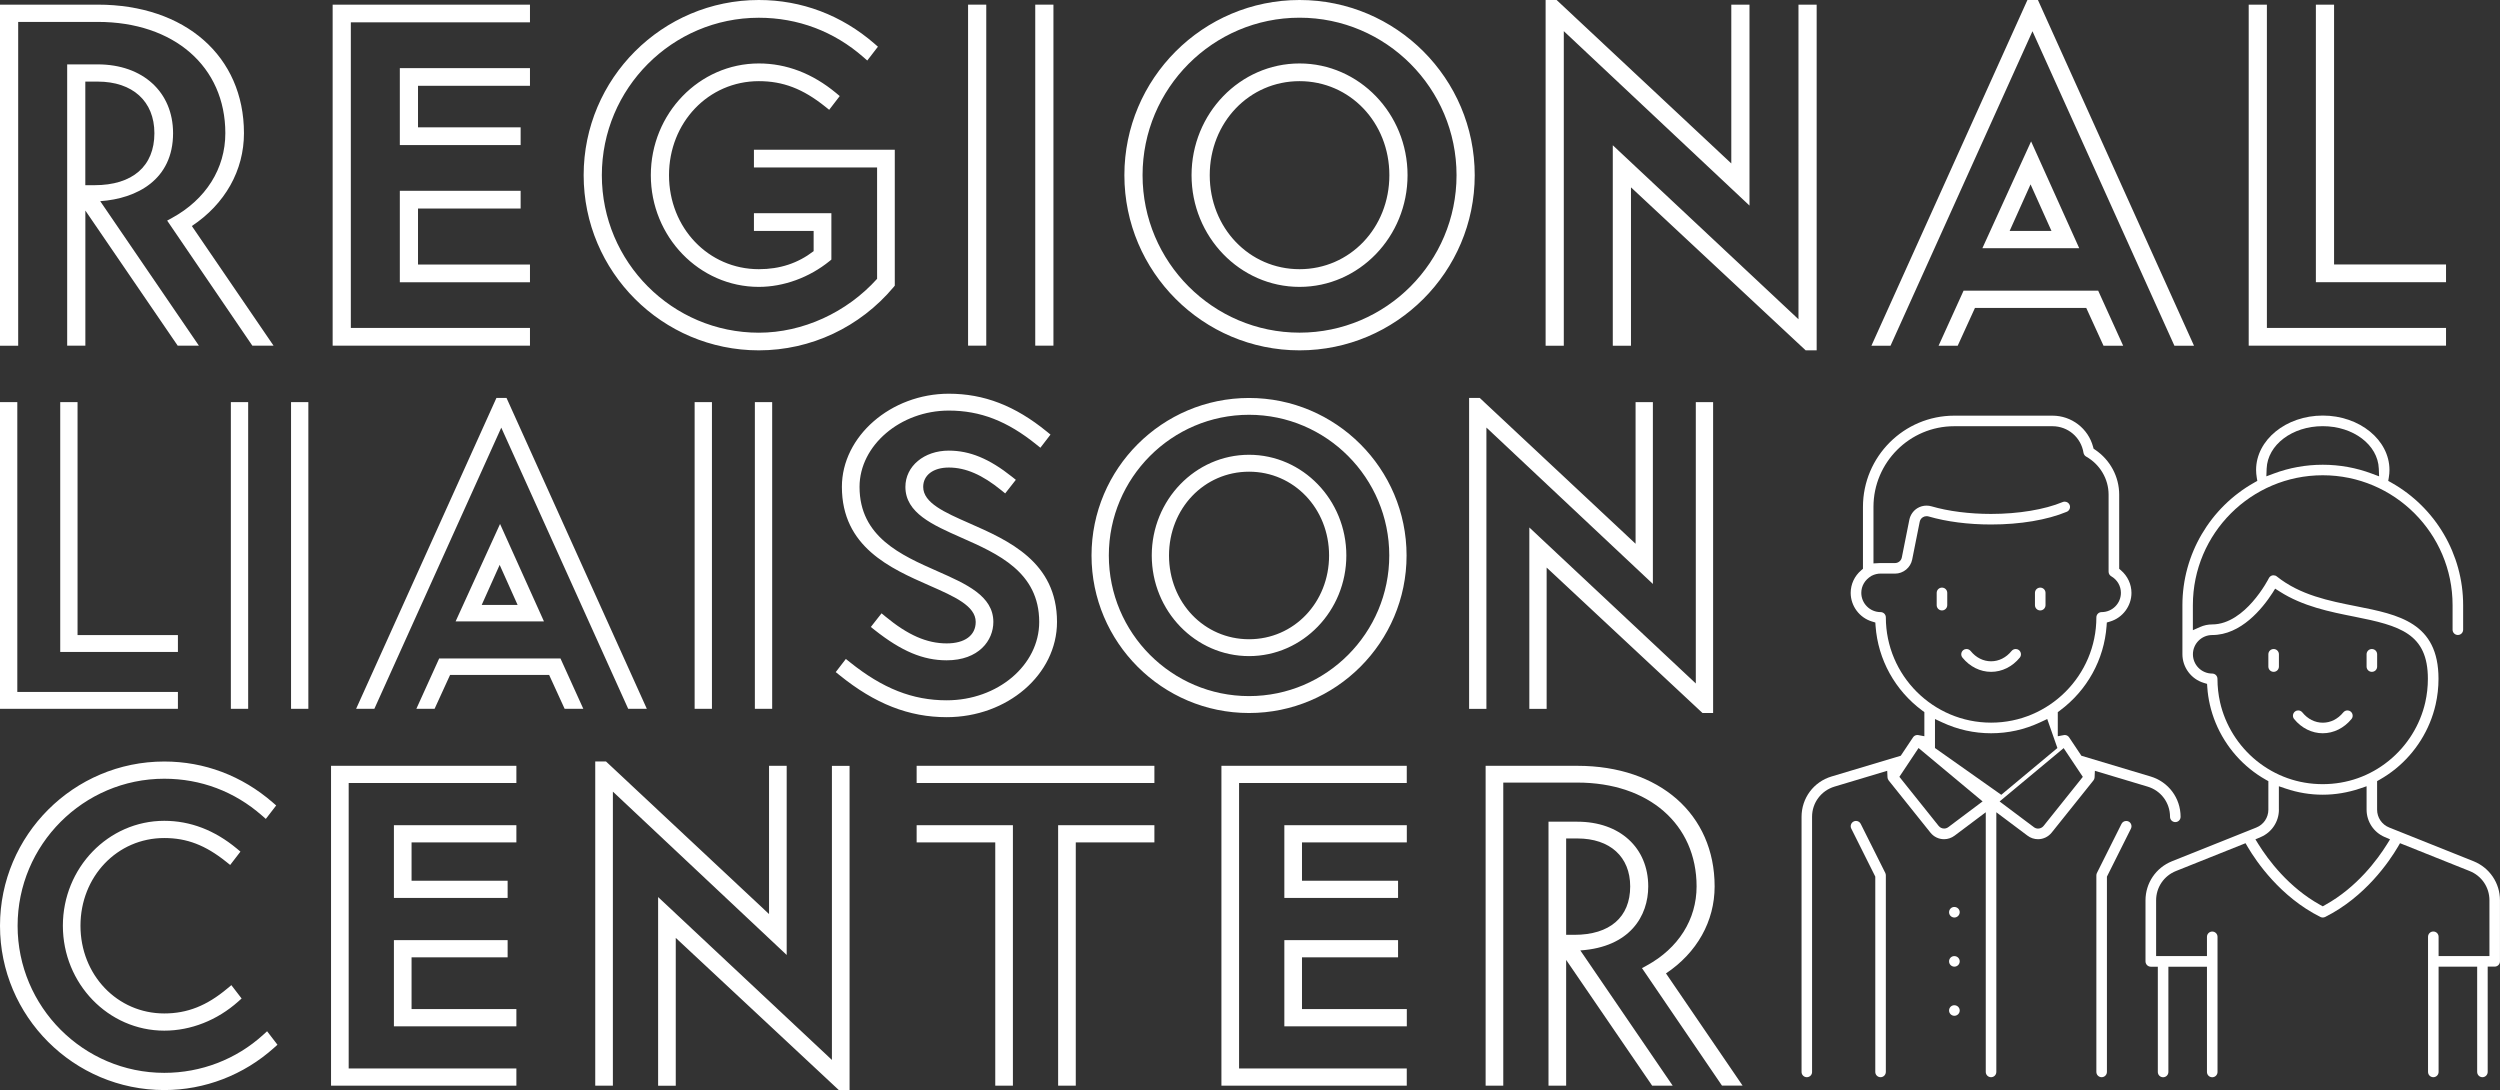 <?xml version="1.0" encoding="utf-8"?>
<!-- Generator: Adobe Illustrator 28.1.0, SVG Export Plug-In . SVG Version: 6.00 Build 0)  -->
<svg version="1.1" id="レイヤー_1" xmlns="http://www.w3.org/2000/svg" xmlns:xlink="http://www.w3.org/1999/xlink" x="0px"
	 y="0px" width="511.35px" height="222.96px" viewBox="0 0 511.35 222.96" style="enable-background:new 0 0 511.35 222.96;"
	 xml:space="preserve">
<rect x="0" y="0" width="511.35" height="222.96" fill="#333333" stroke="none"/>
<style type="text/css">
	.st0{fill:#FFFFFF;}
</style>
<g>
	<g>
		<path class="st0" d="M51.62,70.71L34.19,45.12l0.97-0.53c6.95-3.79,10.93-10.11,10.93-17.35c0-13.61-10.49-22.76-26.1-22.76H3.72
			v66.23H0V0.95h19.99c17.89,0,29.91,10.56,29.91,26.29c0,7.62-3.87,14.49-10.66,18.99l16.71,24.47H51.62z M36.35,70.71L17.46,43.07
			v27.63h-3.72V13.17h6.25c9.22,0,15.41,5.66,15.41,14.07c0,9.52-7.39,13.38-14.9,13.91l20.18,29.55H36.35z M19.32,37.88
			c7.79,0,12.26-3.88,12.26-10.64c0-6.51-4.44-10.55-11.6-10.55h-2.53v21.19H19.32z"/>
		<path class="st0" d="M1,69.71V1.95h18.99c16.22,0,28.91,9.07,28.91,25.29c0,7.73-4.2,14.5-11.07,18.7l16.22,23.76h-1.91
			L35.64,45.47c7.35-4.01,11.45-10.69,11.45-18.23c0-15.17-11.93-23.76-27.1-23.76H2.72v66.23H1z M14.74,69.71V14.17h5.25
			c8.3,0,14.41,4.77,14.41,13.07c0,7.06-4.77,12.98-15.75,12.98l20.14,29.49h-1.91L16.46,39.84v29.87H14.74z M16.46,15.7v23.19h2.86
			c8.68,0,13.26-4.68,13.26-11.64c0-7.35-5.25-11.55-12.6-11.55H16.46z"/>
		<path class="st0" d="M68.04,70.71V0.95h40.36v3.62H71.76v62.51h36.64v3.62H68.04z M81.78,57.73v-18.7h24.71v3.62H85.5v11.46h22.9
			v3.62H81.78z M81.78,29.67V13.93h26.62v3.62H85.5v8.5h20.99v3.62H81.78z"/>
		<path class="st0" d="M107.4,3.58H70.76v64.51h36.64v1.62H69.04V1.95h38.36V3.58z M107.4,16.56H84.5v10.5h20.99v1.62H82.78V14.93
			h24.62V16.56z M105.49,41.65H84.5v13.46h22.9v1.62H82.78v-16.7h22.71V41.65z"/>
		<path class="st0" d="M155.21,71.66c-19.76,0-35.83-16.07-35.83-35.83S135.45,0,155.21,0c8.74,0,16.92,3.09,23.65,8.93l0.71,0.62
			l-2.18,2.83l-0.8-0.7c-6.01-5.27-13.4-8.05-21.38-8.05c-17.71,0-32.11,14.45-32.11,32.21c0,17.76,14.41,32.21,32.11,32.21
			c8.96,0,17.97-4.11,24.19-11.02V34.25h-25.19v-3.62h28.81v27.8l-0.23,0.28C175.89,66.94,165.84,71.66,155.21,71.66z M155.21,58.68
			c-12.18,0-22.09-10.25-22.09-22.85c0-12.6,9.91-22.85,22.09-22.85c5.65,0,10.97,2.04,15.81,6.05l0.74,0.62l-2.16,2.81l-0.8-0.64
			c-4.57-3.66-8.64-5.22-13.59-5.22c-10.3,0-18.37,8.45-18.37,19.23c0,10.78,8.07,19.23,18.37,19.23c4.31,0,7.98-1.21,11.21-3.69
			v-4.14h-12.21v-3.62h15.84v9.49l-0.37,0.3C165.55,56.76,160.28,58.68,155.21,58.68z"/>
		<path class="st0" d="M182.02,31.63v26.43c-6.39,7.63-16.03,12.6-26.82,12.6c-19.18,0-34.83-15.65-34.83-34.83
			C120.38,16.65,136.03,1,155.21,1c8.49,0,16.51,3.05,23,8.68l-0.95,1.24c-6.2-5.44-13.93-8.3-22.04-8.3
			c-18.23,0-33.11,14.89-33.11,33.21s14.89,33.21,33.11,33.21c9.45,0,18.89-4.49,25.19-11.64V33.26h-25.19v-1.62H182.02z
			 M155.21,57.68c-11.55,0-21.09-9.83-21.09-21.85c0-12.02,9.54-21.85,21.09-21.85c5.63,0,10.69,2.1,15.17,5.82l-0.95,1.24
			c-4.77-3.82-9.07-5.44-14.22-5.44c-10.69,0-19.37,8.68-19.37,20.23c0,11.55,8.68,20.23,19.37,20.23c4.1,0,8.3-1.05,12.21-4.2
			v-5.63h-12.21v-1.62h13.84v8.02C164.94,55.97,159.88,57.68,155.21,57.68z"/>
		<path class="st0" d="M211.75,70.71V0.95h3.72v69.75H211.75z M198.01,70.71V0.95h3.72v69.75H198.01z"/>
		<path class="st0" d="M199.01,69.71V1.95h1.72v67.75H199.01z M214.47,1.95v67.75h-1.72V1.95H214.47z"/>
		<path class="st0" d="M265.81,71.66c-19.76,0-35.83-16.07-35.83-35.83S246.05,0,265.81,0c19.76,0,35.83,16.07,35.83,35.83
			S285.56,71.66,265.81,71.66z M265.81,3.62c-17.71,0-32.11,14.45-32.11,32.21c0,17.76,14.41,32.21,32.11,32.21
			c17.71,0,32.11-14.45,32.11-32.21C297.92,18.07,283.51,3.62,265.81,3.62z M265.81,58.68c-12.18,0-22.09-10.25-22.09-22.85
			c0-12.6,9.91-22.85,22.09-22.85c12.18,0,22.09,10.25,22.09,22.85C287.9,48.43,277.99,58.68,265.81,58.68z M265.81,16.6
			c-10.3,0-18.37,8.45-18.37,19.23c0,10.78,8.07,19.23,18.37,19.23c10.3,0,18.37-8.45,18.37-19.23
			C284.18,25.05,276.11,16.6,265.81,16.6z"/>
		<path class="st0" d="M265.81,1c19.18,0,34.83,15.65,34.83,34.83c0,19.18-15.65,34.83-34.83,34.83
			c-19.18,0-34.83-15.65-34.83-34.83C230.97,16.65,246.62,1,265.81,1z M265.81,69.04c18.23,0,33.11-14.89,33.11-33.21
			S284.03,2.62,265.81,2.62s-33.11,14.89-33.11,33.21S247.58,69.04,265.81,69.04z M265.81,13.98c11.55,0,21.09,9.83,21.09,21.85
			c0,12.02-9.54,21.85-21.09,21.85c-11.55,0-21.09-9.83-21.09-21.85C244.72,23.81,254.26,13.98,265.81,13.98z M265.81,56.06
			c10.69,0,19.37-8.68,19.37-20.23c0-11.55-8.68-20.23-19.37-20.23c-10.69,0-19.37,8.68-19.37,20.23
			C246.43,47.38,255.12,56.06,265.81,56.06z"/>
		<path class="st0" d="M369.33,71.66L333.6,38.32v32.39h-3.72v-41l37.98,35.59V0.95h3.72v70.71H369.33z M316.14,70.71V0h2.25
			l35.73,33.43V0.95h3.72v41.1L319.86,6.37v64.34H316.14z"/>
		<path class="st0" d="M356.84,1.95v37.79L318.86,4.05v65.65h-1.72V1H318l37.12,34.74V1.95H356.84z M370.58,1.95v68.71h-0.86
			L332.6,36.02v33.69h-1.72V32.01l37.98,35.59V1.95H370.58z"/>
		<path class="st0" d="M444.75,70.71L415.72,6.39l-29.03,64.32h-3.91L414.69,0h2.15l31.92,70.71H444.75z M430.25,70.71l-3.53-7.73
			h-22.76l-3.53,7.73h-3.91l5.11-11.26h27.53l5.11,11.26H430.25z M405.48,50.76l9.96-21.84l9.84,21.84H405.48z M419.61,47.24
			l-4.28-9.53l-4.28,9.53H419.61z"/>
		<path class="st0" d="M415.34,1h0.86l31.01,68.71h-1.81L415.72,3.96l-29.68,65.75h-1.72L415.34,1z M428.51,60.45l4.2,9.26h-1.81
			l-3.53-7.73h-24.05l-3.53,7.73h-1.72l4.2-9.26H428.51z M407.03,49.76l8.4-18.42l8.3,18.42H407.03z M421.16,48.24l-5.82-12.98
			l-5.82,12.98H421.16z"/>
		<path class="st0" d="M459.95,70.71V0.95h3.72v66.13h36.64v3.62H459.95z M473.69,57.73V0.95h3.72v53.15h22.9v3.62H473.69z"/>
		<path class="st0" d="M499.31,69.71h-38.36V1.95h1.72v66.13h36.64V69.71z M499.31,56.73h-24.62V1.95h1.72v53.15h22.9V56.73z"/>
	</g>
	<g>
		<path class="st0" d="M0,144.98V82.25h3.54v59.28h32.85v3.45H0z M12.32,133.35v-51.1h3.54v47.65h20.53v3.45H12.32z"/>
		<path class="st0" d="M35.39,143.98H1V83.24h1.54v59.28h32.85V143.98z M35.39,132.35H13.32v-49.1h1.54v47.65h20.53V132.35z"/>
		<path class="st0" d="M59.53,144.98V82.25h3.54v62.73H59.53z M47.22,144.98V82.25h3.54v62.73H47.22z"/>
		<path class="st0" d="M48.22,143.98V83.24h1.54v60.73H48.22z M62.07,83.24v60.73h-1.54V83.24H62.07z"/>
		<path class="st0" d="M128.49,144.98l-25.96-57.51l-25.96,57.51h-3.73l28.7-63.59h2.06l28.7,63.59H128.49z M115.49,144.98
			l-3.17-6.93H92.06l-3.17,6.93h-3.73l4.67-10.3h24.81l4.67,10.3H115.49z M93.19,127.1l9.09-19.93l8.98,19.93H93.19z M105.87,123.73
			l-3.67-8.19l-3.67,8.19H105.87z"/>
		<path class="st0" d="M102.19,82.39h0.77l27.8,61.59h-1.63l-26.6-58.94l-26.6,58.94h-1.54L102.19,82.39z M114,135.68l3.76,8.3
			h-1.63l-3.17-6.93H91.41l-3.17,6.93h-1.54l3.76-8.3H114z M94.75,126.1l7.53-16.51l7.44,16.51H94.75z M107.41,124.73l-5.22-11.63
			l-5.22,11.63H107.41z"/>
		<path class="st0" d="M154.4,144.98V82.25h3.54v62.73H154.4z M142.08,144.98V82.25h3.54v62.73H142.08z"/>
		<path class="st0" d="M143.08,143.98V83.24h1.54v60.73H143.08z M156.94,83.24v60.73h-1.54V83.24H156.94z"/>
		<path class="st0" d="M193.63,146.69c-7.71,0-14.68-2.73-21.93-8.61l-0.76-0.61l2.07-2.69l0.8,0.64
			c6.74,5.41,12.85,7.82,19.82,7.82c10.44,0,18.93-7.19,18.93-16.02c0-10.22-8.47-13.96-15.94-17.26
			c-5.88-2.6-11.43-5.05-11.43-10.37c0-4.23,3.81-7.42,8.87-7.42c4.3,0,8.29,1.65,12.94,5.35l0.78,0.62l-2.18,2.78l-0.79-0.64
			c-3.89-3.17-7.3-4.65-10.74-4.65c-3.19,0-5.24,1.56-5.24,3.96c0,3.28,4.38,5.21,9.45,7.44c7.98,3.51,17.92,7.89,17.92,20.19
			C216.19,137.95,206.07,146.69,193.63,146.69z M193.63,135.06c-4.82,0-9.23-1.85-14.73-6.2l-0.78-0.62l2.19-2.79l0.79,0.65
			c4.61,3.81,8.48,5.5,12.54,5.5c3.71,0,5.93-1.64,5.93-4.39c0-3.28-4.38-5.21-9.45-7.44c-7.98-3.51-17.92-7.89-17.92-20.19
			c0-10.33,10.02-19.05,21.87-19.05c7.2,0,13.57,2.46,20.05,7.75l0.75,0.61l-2.07,2.69l-0.8-0.64c-5.96-4.82-11.49-6.96-17.94-6.96
			c-9.89,0-18.25,7.14-18.25,15.6c0,10.22,8.47,13.96,15.94,17.26c5.88,2.6,11.43,5.05,11.43,10.37
			C203.19,130.99,200.2,135.06,193.63,135.06z"/>
		<path class="st0" d="M213.56,127.21c0-19.08-27.37-16.77-27.37-27.63c0-3.42,3.08-6.42,7.87-6.42c4.28,0,8.13,1.8,12.32,5.13
			l-0.94,1.2c-4.19-3.42-7.78-4.88-11.38-4.88s-6.24,1.88-6.24,4.96c0,9.58,27.37,7.87,27.37,27.63c0,9.92-9.41,18.48-21.56,18.48
			c-7.44,0-14.11-2.57-21.3-8.38l0.86-1.11c6.93,5.56,13.26,8.04,20.44,8.04C204.92,144.24,213.56,136.37,213.56,127.21z
			 M202.19,127.21c0,3.68-3.08,6.84-8.55,6.84c-4.96,0-9.24-2.14-14.11-5.99l0.94-1.2c4.88,4.02,8.98,5.73,13.17,5.73
			c4.28,0,6.93-2.05,6.93-5.39c0-9.58-27.37-7.87-27.37-27.63c0-9.67,9.41-18.05,20.87-18.05c6.76,0,12.92,2.22,19.42,7.53
			l-0.85,1.11c-6.25-5.05-12.06-7.19-18.56-7.19c-10.61,0-19.25,7.7-19.25,16.6C174.81,118.66,202.19,116.35,202.19,127.21z"/>
		<path class="st0" d="M255.48,145.84c-17.77,0-32.22-14.46-32.22-32.22c0-17.77,14.46-32.22,32.22-32.22
			c17.77,0,32.22,14.46,32.22,32.22C287.7,131.38,273.24,145.84,255.48,145.84z M255.48,84.84c-15.82,0-28.68,12.91-28.68,28.77
			c0,15.86,12.87,28.77,28.68,28.77c15.82,0,28.68-12.91,28.68-28.77C284.16,97.75,271.29,84.84,255.48,84.84z M255.48,134.2
			c-10.98,0-19.9-9.24-19.9-20.59c0-11.35,8.93-20.59,19.9-20.59s19.9,9.24,19.9,20.59C275.38,124.96,266.45,134.2,255.48,134.2z
			 M255.48,96.48c-9.18,0-16.37,7.53-16.37,17.14s7.19,17.13,16.37,17.13s16.37-7.53,16.37-17.13S264.65,96.48,255.48,96.48z"/>
		<path class="st0" d="M255.48,82.39c17.19,0,31.22,14.03,31.22,31.22s-14.03,31.22-31.22,31.22s-31.22-14.03-31.22-31.22
			S238.28,82.39,255.48,82.39z M255.48,143.38c16.34,0,29.68-13.34,29.68-29.77s-13.34-29.77-29.68-29.77
			c-16.34,0-29.68,13.34-29.68,29.77S239.14,143.38,255.48,143.38z M255.48,94.02c10.35,0,18.9,8.81,18.9,19.59
			s-8.55,19.59-18.9,19.59c-10.35,0-18.9-8.81-18.9-19.59S245.13,94.02,255.48,94.02z M255.48,131.75c9.58,0,17.37-7.78,17.37-18.13
			s-7.78-18.13-17.37-18.13c-9.58,0-17.37,7.78-17.37,18.13S245.9,131.75,255.48,131.75z"/>
		<path class="st0" d="M348.23,145.84l-31.88-29.75v28.9h-3.54v-37.1l34.05,31.91V82.25h3.54v63.59H348.23z M300.49,144.98V81.39
			h2.17l31.88,29.83V82.25h3.54v37.19l-34.05-31.99v57.54H300.49z"/>
		<path class="st0" d="M337.08,83.24v33.87l-34.05-31.99v58.85h-1.54V82.39h0.77l33.28,31.14V83.24H337.08z M349.4,83.24v61.59
			h-0.77l-33.28-31.05v30.2h-1.54v-33.79l34.05,31.91V83.24H349.4z"/>
	</g>
	<g>
		<path class="st0" d="M33.6,222.96c-18.53,0-33.6-15.07-33.6-33.6c0-18.53,15.07-33.6,33.6-33.6c8.2,0,15.87,2.9,22.18,8.37
			l0.71,0.62l-2.12,2.75l-0.8-0.7c-5.61-4.92-12.52-7.52-19.97-7.52c-16.54,0-30,13.5-30,30.08s13.46,30.08,30,30.08
			c7.53,0,14.71-2.76,20.23-7.78l0.8-0.73l2.12,2.76l-0.69,0.62C49.86,219.88,41.88,222.96,33.6,222.96z M33.6,210.81
			c-11.44,0-20.74-9.62-20.74-21.46s9.3-21.46,20.74-21.46c5.31,0,10.3,1.91,14.84,5.68l0.74,0.62l-2.1,2.73l-0.8-0.64
			c-4.27-3.42-8.06-4.87-12.69-4.87c-9.61,0-17.13,7.88-17.13,17.94c0,10.06,7.53,17.94,17.13,17.94c4.73,0,8.71-1.58,12.93-5.12
			l0.8-0.67l2.1,2.73l-0.69,0.62C44.42,208.69,39.04,210.81,33.6,210.81z"/>
		<path class="st0" d="M33.6,221.96c-17.95,0-32.6-14.65-32.6-32.6c0-17.95,14.65-32.6,32.6-32.6c7.95,0,15.45,2.86,21.53,8.13
			l-0.89,1.16c-5.81-5.09-13.04-7.77-20.63-7.77c-17.06,0-31,13.93-31,31.09s13.93,31.09,31,31.09c7.59,0,15.01-2.68,20.9-8.04
			l0.89,1.16C49.23,219.1,41.55,221.96,33.6,221.96z M33.6,208.29c4.91,0,9.11-1.61,13.58-5.36l0.89,1.16
			c-4.11,3.66-9.2,5.72-14.47,5.72c-10.81,0-19.74-9.2-19.74-20.46S22.8,168.9,33.6,168.9c5.27,0,10,1.96,14.2,5.45l-0.89,1.16
			c-4.47-3.57-8.49-5.09-13.31-5.09c-10,0-18.13,8.13-18.13,18.94C15.47,200.16,23.6,208.29,33.6,208.29z"/>
		<path class="st0" d="M67.71,222.06v-65.42h37.91v3.52h-34.3v58.38h34.3v3.52H67.71z M80.57,209.92v-17.63h23.26v3.52H84.18v10.59
			h21.44v3.52H80.57z M80.57,183.65v-14.86h25.05v3.52H84.18v7.83h19.65v3.52H80.57z"/>
		<path class="st0" d="M104.61,159.16h-34.3v60.38h34.3v1.52H68.71v-63.42h35.91V159.16z M104.61,171.31H83.18v9.83h19.65v1.52
			H81.57v-12.86h23.05V171.31z M102.83,194.8H83.18v12.59h21.44v1.52H81.57v-15.63h21.26V194.8z"/>
		<path class="st0" d="M171.57,222.96l-33.35-31.12v30.23h-3.61v-38.59l35.55,33.32v-60.15h3.61v66.31H171.57z M121.75,222.06
			v-66.31h2.2l33.35,31.21v-30.32h3.61v38.69l-35.55-33.41v60.14H121.75z"/>
		<path class="st0" d="M159.91,157.64v35.37l-35.55-33.41v61.45h-1.61v-64.31h0.8l34.75,32.51v-31.62H159.91z M172.77,157.64v64.31
			h-0.8l-34.75-32.42v31.53h-1.61v-35.28l35.55,33.32v-61.46H172.77z"/>
		<path class="st0" d="M216.43,222.06v-53.27h19.69v3.52h-16.08v49.75H216.43z M203.57,222.06v-49.75h-16.08v-3.52h19.69v53.27
			H203.57z M187.49,160.16v-3.52h48.63v3.52H187.49z"/>
		<path class="st0" d="M188.49,157.64h46.63v1.52h-46.63V157.64z M204.57,221.06v-49.75h-16.08v-1.52h17.69v51.27H204.57z
			 M217.43,221.06v-51.27h17.69v1.52h-16.08v49.75H217.43z"/>
		<path class="st0" d="M249.83,222.06v-65.42h37.91v3.52h-34.3v58.38h34.3v3.52H249.83z M262.7,209.92v-17.63h23.26v3.52h-19.65
			v10.59h21.44v3.52H262.7z M262.7,183.65v-14.86h25.05v3.52h-21.44v7.83h19.65v3.52H262.7z"/>
		<path class="st0" d="M286.74,159.16h-34.3v60.38h34.3v1.52h-35.91v-63.42h35.91V159.16z M286.74,171.31h-21.44v9.83h19.65v1.52
			H263.7v-12.86h23.05V171.31z M284.96,194.8h-19.65v12.59h21.44v1.52H263.7v-15.63h21.26V194.8z"/>
		<path class="st0" d="M352.22,222.06l-16.37-24.04l0.97-0.53c6.48-3.53,10.2-9.43,10.2-16.18c0-12.71-9.79-21.24-24.37-21.24
			h-15.17v61.99h-3.61v-65.42h18.78c16.79,0,28.06,9.92,28.06,24.67c0,7.13-3.61,13.56-9.95,17.79l15.67,22.95H352.22z
			 M337.93,222.06l-17.59-25.72v25.72h-3.61v-53.99h5.91c8.67,0,14.49,5.32,14.49,13.24c0,6.01-3.69,12.4-13.89,13.09l18.89,27.66
			H337.93z M322.02,191.21c7.25,0,11.42-3.61,11.42-9.9c0-6.05-4.13-9.81-10.79-9.81h-2.31v19.71H322.02z"/>
		<path class="st0" d="M304.87,221.06v-63.42h17.78c15.18,0,27.06,8.49,27.06,23.67c0,7.23-3.93,13.58-10.36,17.51l15.19,22.24
			h-1.79l-15.45-22.69c6.88-3.75,10.72-10,10.72-17.06c0-14.2-11.17-22.24-25.37-22.24h-16.17v61.99H304.87z M317.74,221.06v-51.99
			h4.91c7.77,0,13.49,4.47,13.49,12.24c0,6.61-4.47,12.15-14.74,12.15l18.85,27.6h-1.79l-19.12-27.96v27.96H317.74z M319.35,170.51
			v21.71h2.68c8.13,0,12.42-4.38,12.42-10.9c0-6.88-4.91-10.81-11.79-10.81H319.35z"/>
	</g>
	<g>
		<g>
			<g>
				<path class="st0" d="M407.26,137.42c-2.23,0-4.36-1.06-5.86-2.91c-0.18-0.22-0.27-0.51-0.24-0.79c0.03-0.29,0.17-0.55,0.39-0.73
					c0.25-0.2,0.51-0.24,0.68-0.24c0.33,0,0.63,0.15,0.84,0.4c1.1,1.36,2.59,2.11,4.19,2.11c1.59,0,3.08-0.75,4.19-2.11
					c0.21-0.25,0.51-0.4,0.84-0.4c0.17,0,0.43,0.04,0.68,0.24c0.46,0.38,0.53,1.06,0.16,1.52
					C411.62,136.36,409.49,137.42,407.26,137.42z"/>
			</g>
		</g>
		<g>
			<g>
				<path class="st0" d="M397.21,124.86c-0.6,0-1.08-0.48-1.08-1.08v-2.51c0-0.6,0.48-1.08,1.08-1.08s1.08,0.48,1.08,1.08v2.51
					C398.29,124.37,397.81,124.86,397.21,124.86z"/>
			</g>
		</g>
		<g>
			<g>
				<path class="st0" d="M417.31,124.86c-0.6,0-1.08-0.48-1.08-1.08v-2.51c0-0.6,0.48-1.08,1.08-1.08s1.08,0.48,1.08,1.08v2.51
					C418.39,124.37,417.91,124.86,417.31,124.86z"/>
			</g>
		</g>
		<g>
			<g>
				<path class="st0" d="M384.65,220.33c-0.6,0-1.08-0.48-1.08-1.08V179.3l-4.91-9.82c-0.27-0.53-0.05-1.18,0.48-1.45
					c0.15-0.08,0.31-0.12,0.48-0.12c0.41,0,0.78,0.23,0.97,0.6l5.03,10.05c0.07,0.15,0.11,0.32,0.11,0.48v40.2
					C385.73,219.84,385.25,220.33,384.65,220.33z"/>
			</g>
		</g>
		<g>
			<g>
				<path class="st0" d="M429.87,220.33c-0.6,0-1.08-0.48-1.08-1.08v-40.2c0-0.17,0.04-0.33,0.11-0.48l5.03-10.05
					c0.18-0.37,0.56-0.6,0.97-0.6c0.17,0,0.33,0.04,0.48,0.11c0.26,0.13,0.45,0.35,0.54,0.63c0.09,0.27,0.07,0.57-0.06,0.83
					l-4.91,9.82v39.94C430.95,219.84,430.47,220.33,429.87,220.33z"/>
			</g>
		</g>
		<g>
			<g>
				<path class="st0" d="M475.1,149.98c-2.23,0-4.36-1.06-5.86-2.91c-0.38-0.46-0.3-1.14,0.16-1.52c0.25-0.2,0.51-0.24,0.68-0.24
					c0.33,0,0.63,0.15,0.84,0.4c1.1,1.36,2.59,2.11,4.19,2.11c1.59,0,3.08-0.75,4.19-2.11c0.21-0.25,0.51-0.4,0.84-0.4
					c0.17,0,0.43,0.04,0.68,0.24c0.22,0.18,0.36,0.44,0.39,0.73c0.03,0.29-0.05,0.57-0.24,0.79
					C479.46,148.92,477.32,149.98,475.1,149.98z"/>
			</g>
		</g>
		<g>
			<g>
				<path class="st0" d="M465.05,137.42c-0.6,0-1.08-0.48-1.08-1.08v-2.51c0-0.6,0.48-1.08,1.08-1.08c0.6,0,1.08,0.48,1.08,1.08
					v2.51C466.13,136.94,465.64,137.42,465.05,137.42z"/>
			</g>
		</g>
		<g>
			<g>
				<path class="st0" d="M485.14,137.42c-0.6,0-1.08-0.48-1.08-1.08v-2.51c0-0.6,0.48-1.08,1.08-1.08c0.6,0,1.08,0.48,1.08,1.08
					v2.51C486.23,136.94,485.74,137.42,485.14,137.42z"/>
			</g>
		</g>
		<g>
			<g>
				<path class="st0" d="M507.76,220.33c-0.6,0-1.08-0.48-1.08-1.08v-21.53h-7.89v21.53c0,0.6-0.48,1.08-1.08,1.08
					s-1.08-0.48-1.08-1.08v-27.64c0-0.6,0.48-1.08,1.08-1.08s1.08,0.48,1.08,1.08v3.94h10.4v-11.4c0-2.66-1.59-5.01-4.06-5.99
					l-14.23-5.69l-0.45,0.77c-1.73,2.94-6.65,10.21-14.87,14.32c-0.15,0.07-0.32,0.11-0.48,0.11c-0.17,0-0.33-0.04-0.48-0.11
					c-8.22-4.11-13.14-11.38-14.87-14.32l-0.45-0.77l-14.23,5.69c-2.47,0.99-4.06,3.34-4.06,6v11.4h10.4v-3.94
					c0-0.6,0.48-1.08,1.08-1.08c0.6,0,1.08,0.48,1.08,1.08v27.64c0,0.6-0.48,1.08-1.08,1.08c-0.6,0-1.08-0.48-1.08-1.08v-21.53
					h-7.89v21.53c0,0.6-0.48,1.08-1.08,1.08s-1.08-0.48-1.08-1.08v-21.53h-1.43c-0.29,0-0.56-0.11-0.77-0.32
					c-0.2-0.2-0.32-0.48-0.32-0.77v-12.48c0-3.54,2.13-6.68,5.42-8l17.23-6.89c1.51-0.6,2.48-2.04,2.48-3.66v-5.83l-0.53-0.3
					c-1.14-0.64-2.22-1.38-3.22-2.19c-4.13-3.34-7.05-8.02-8.22-13.17c-0.26-1.15-0.44-2.33-0.52-3.52l-0.05-0.72l-0.69-0.21
					c-2.56-0.77-4.35-3.18-4.35-5.85v-10.05c0-10.35,5.63-19.95,14.68-25.05l0.64-0.36l-0.12-0.72c-0.08-0.51-0.13-1.02-0.13-1.51
					c0-6.14,6.12-11.13,13.64-11.13c7.52,0,13.64,4.99,13.64,11.13c0,0.49-0.04,1-0.13,1.51l-0.12,0.72l0.64,0.36
					c9.06,5.1,14.68,14.69,14.68,25.05v5.03c0,0.6-0.48,1.08-1.08,1.08c-0.6,0-1.08-0.48-1.08-1.08v-5.03
					c0-14.64-11.91-26.56-26.56-26.56c-14.64,0-26.56,11.91-26.56,26.56v5.13l1.47-0.65c0.78-0.35,1.62-0.53,2.48-0.53
					c3.46,0,6.39-2.49,8.23-4.59c2.12-2.41,3.35-4.84,3.36-4.87c0.15-0.29,0.41-0.5,0.73-0.57c0.08-0.02,0.15-0.02,0.23-0.02
					c0.24,0,0.48,0.08,0.67,0.24c4.77,3.81,10.62,4.98,16.29,6.1c8.63,1.71,16.78,3.33,16.78,14.84c0,1.77-0.2,3.55-0.59,5.26
					c-1.17,5.15-4.09,9.83-8.22,13.17c-1,0.81-2.08,1.54-3.22,2.19l-0.53,0.3v5.83c0,1.62,0.97,3.06,2.48,3.66l17.23,6.89
					c3.29,1.32,5.42,4.46,5.42,8v12.48c0,0.6-0.48,1.08-1.08,1.08h-1.43v21.53C508.84,219.84,508.35,220.33,507.76,220.33z
					 M466.13,165.6c0,2.44-1.45,4.64-3.69,5.6l-1.12,0.48l0.64,1.03c1.92,3.08,6.12,8.79,12.63,12.39l0.5,0.28l0.5-0.28
					c6.51-3.6,10.71-9.31,12.63-12.39l0.64-1.03l-1.11-0.48c-2.24-0.96-3.69-3.16-3.69-5.6v-4.78l-1.38,0.47
					c-2.47,0.83-5.02,1.26-7.59,1.26c-2.57,0-5.12-0.42-7.59-1.26l-1.38-0.47V165.6z M464.82,121.27
					c-2.08,3.22-6.45,8.62-12.34,8.62c-2.17,0-3.94,1.77-3.94,3.94c0,2.18,1.77,3.94,3.94,3.94c0.6,0,1.08,0.48,1.08,1.08
					c0,1.62,0.18,3.23,0.53,4.79c1.06,4.68,3.72,8.93,7.47,11.97c3.87,3.12,8.54,4.78,13.52,4.78c4.98,0,9.66-1.65,13.52-4.78
					c3.76-3.04,6.41-7.29,7.47-11.97c0.35-1.56,0.53-3.17,0.53-4.79c0-9.27-5.72-10.87-15.04-12.72
					c-4.94-0.98-10.54-2.09-15.32-5.17l-0.88-0.56L464.82,121.27z M475.09,87.17c-6.24,0-11.28,3.82-11.47,8.69l-0.06,1.57
					l1.47-0.55c3.22-1.21,6.61-1.82,10.06-1.82s6.85,0.61,10.06,1.82l1.47,0.55l-0.06-1.57C486.38,90.99,481.34,87.17,475.09,87.17z
					"/>
			</g>
		</g>
		<g>
			<g>
				<path class="st0" d="M369.57,220.33c-0.6,0-1.08-0.48-1.08-1.08v-52.18c0-3.83,2.47-7.15,6.14-8.25l14.15-4.24l2.51-3.76
					c0.17-0.26,0.44-0.43,0.74-0.47c0.05-0.01,0.1-0.01,0.15-0.01c0.07,0,0.14,0.01,0.2,0.02l1.23,0.23v-4.93l-0.42-0.31
					c-5.58-4.13-9.06-10.43-9.56-17.3l-0.05-0.72l-0.69-0.21c-2.56-0.77-4.35-3.18-4.35-5.85c0-1.77,0.78-3.45,2.15-4.62l0.36-0.31
					v-12.65c0-10.29,8.37-18.67,18.67-18.67h20.1c3.89,0,7.3,2.62,8.3,6.37l0.1,0.38l0.32,0.22c3.08,2.08,4.92,5.52,4.92,9.18v15.17
					l0.36,0.31c1.36,1.17,2.15,2.85,2.15,4.62c0,2.67-1.79,5.08-4.35,5.85l-0.69,0.21l-0.05,0.72c-0.5,6.87-3.99,13.17-9.56,17.3
					l-0.42,0.31v4.93l1.23-0.23c0.07-0.01,0.14-0.02,0.2-0.02c0.05,0,0.1,0,0.15,0.01c0.3,0.04,0.57,0.22,0.74,0.47l2.51,3.76
					l14.15,4.24c3.67,1.1,6.14,4.42,6.14,8.25c0,0.6-0.48,1.08-1.08,1.08s-1.08-0.48-1.08-1.08c0-2.87-1.85-5.36-4.6-6.18
					l-10.77-3.23l-0.06,1.34c-0.01,0.23-0.09,0.45-0.24,0.63l-8.53,10.66c-0.69,0.86-1.71,1.36-2.8,1.36
					c-0.78,0-1.53-0.25-2.16-0.73l-6.37-4.78v53.11c0,0.6-0.48,1.08-1.08,1.08c-0.6,0-1.08-0.48-1.08-1.08v-53.11l-6.37,4.78
					c-0.63,0.47-1.38,0.73-2.16,0.73c-1.09,0-2.11-0.49-2.8-1.36l-8.53-10.66c-0.14-0.18-0.23-0.4-0.24-0.63l-0.06-1.34l-10.77,3.23
					c-2.75,0.83-4.6,3.31-4.6,6.18v52.18C370.66,219.84,370.17,220.33,369.57,220.33z M388.5,158.89l8.03,10.04
					c0.27,0.34,0.68,0.54,1.12,0.54c0.31,0,0.61-0.1,0.86-0.29l7.01-5.26l-13.1-10.92L388.5,158.89z M409,163.93l7.01,5.26
					c0.25,0.19,0.55,0.29,0.86,0.29c0.44,0,0.84-0.2,1.12-0.54l8.03-10.04l-3.92-5.88L409,163.93z M395.78,153l13.56,9.57
					l11.48-9.57l-2.08-5.93l-1.48,0.69c-3.15,1.47-6.51,2.22-10,2.22s-6.85-0.75-10-2.22l-1.48-0.69V153z M384.65,117.32
					c-0.61,0-1.23,0.15-1.78,0.43l-0.06,0.03l-0.06,0.04c-1.3,0.77-2.04,2.04-2.04,3.44c0,2.17,1.77,3.94,3.94,3.94
					c0.6,0,1.08,0.48,1.08,1.08c0,11.87,9.66,21.53,21.53,21.53c11.87,0,21.53-9.66,21.53-21.53c0-0.6,0.48-1.08,1.08-1.08
					c2.18,0,3.94-1.77,3.94-3.94c0-1.4-0.74-2.67-1.98-3.39c-0.33-0.19-0.54-0.55-0.54-0.93v-15.77c0-3.2-1.76-6.18-4.59-7.78
					c-0.29-0.16-0.48-0.44-0.54-0.77c-0.5-3.15-3.17-5.44-6.35-5.44h-20.1c-9.1,0-16.51,7.4-16.51,16.51v11.55l1.1-0.06
					c0.11-0.01,0.22-0.01,0.33-0.01h2.97c0.68,0,1.27-0.48,1.4-1.15l1.54-7.72c0.2-0.98,0.8-1.84,1.65-2.36
					c0.56-0.34,1.21-0.52,1.87-0.52c0.35,0,0.69,0.05,1.03,0.15c3.43,1,7.75,1.55,12.15,1.55c5.62,0,10.96-0.89,14.66-2.43
					c0.13-0.06,0.27-0.08,0.42-0.08c0.44,0,0.83,0.26,1,0.66c0.23,0.55-0.03,1.18-0.58,1.41c-4.01,1.67-9.51,2.6-15.49,2.6
					c-4.67,0-9.08-0.57-12.76-1.64c-0.14-0.04-0.28-0.06-0.43-0.06c-0.26,0-0.52,0.07-0.75,0.21c-0.34,0.21-0.57,0.54-0.65,0.93
					l-1.54,7.72c-0.33,1.67-1.82,2.89-3.52,2.89H384.65z"/>
			</g>
		</g>
		<g>
			<g>
				<path class="st0" d="M399.75,187.67c-0.6,0-1.09-0.48-1.09-1.08c0-0.6,0.48-1.08,1.07-1.08c0.62,0,1.11,0.48,1.11,1.08
					C400.83,187.18,400.34,187.67,399.75,187.67z"/>
			</g>
		</g>
		<g>
			<g>
				<path class="st0" d="M399.75,207.77c-0.6,0-1.09-0.48-1.09-1.08s0.48-1.08,1.07-1.08c0.62,0,1.11,0.48,1.11,1.08
					S400.34,207.77,399.75,207.77z"/>
			</g>
		</g>
		<g>
			<g>
				<path class="st0" d="M399.75,197.72c-0.6,0-1.09-0.48-1.09-1.08s0.48-1.08,1.07-1.08c0.62,0,1.11,0.48,1.11,1.08
					S400.34,197.72,399.75,197.72z"/>
			</g>
		</g>
	</g>
</g>
</svg>